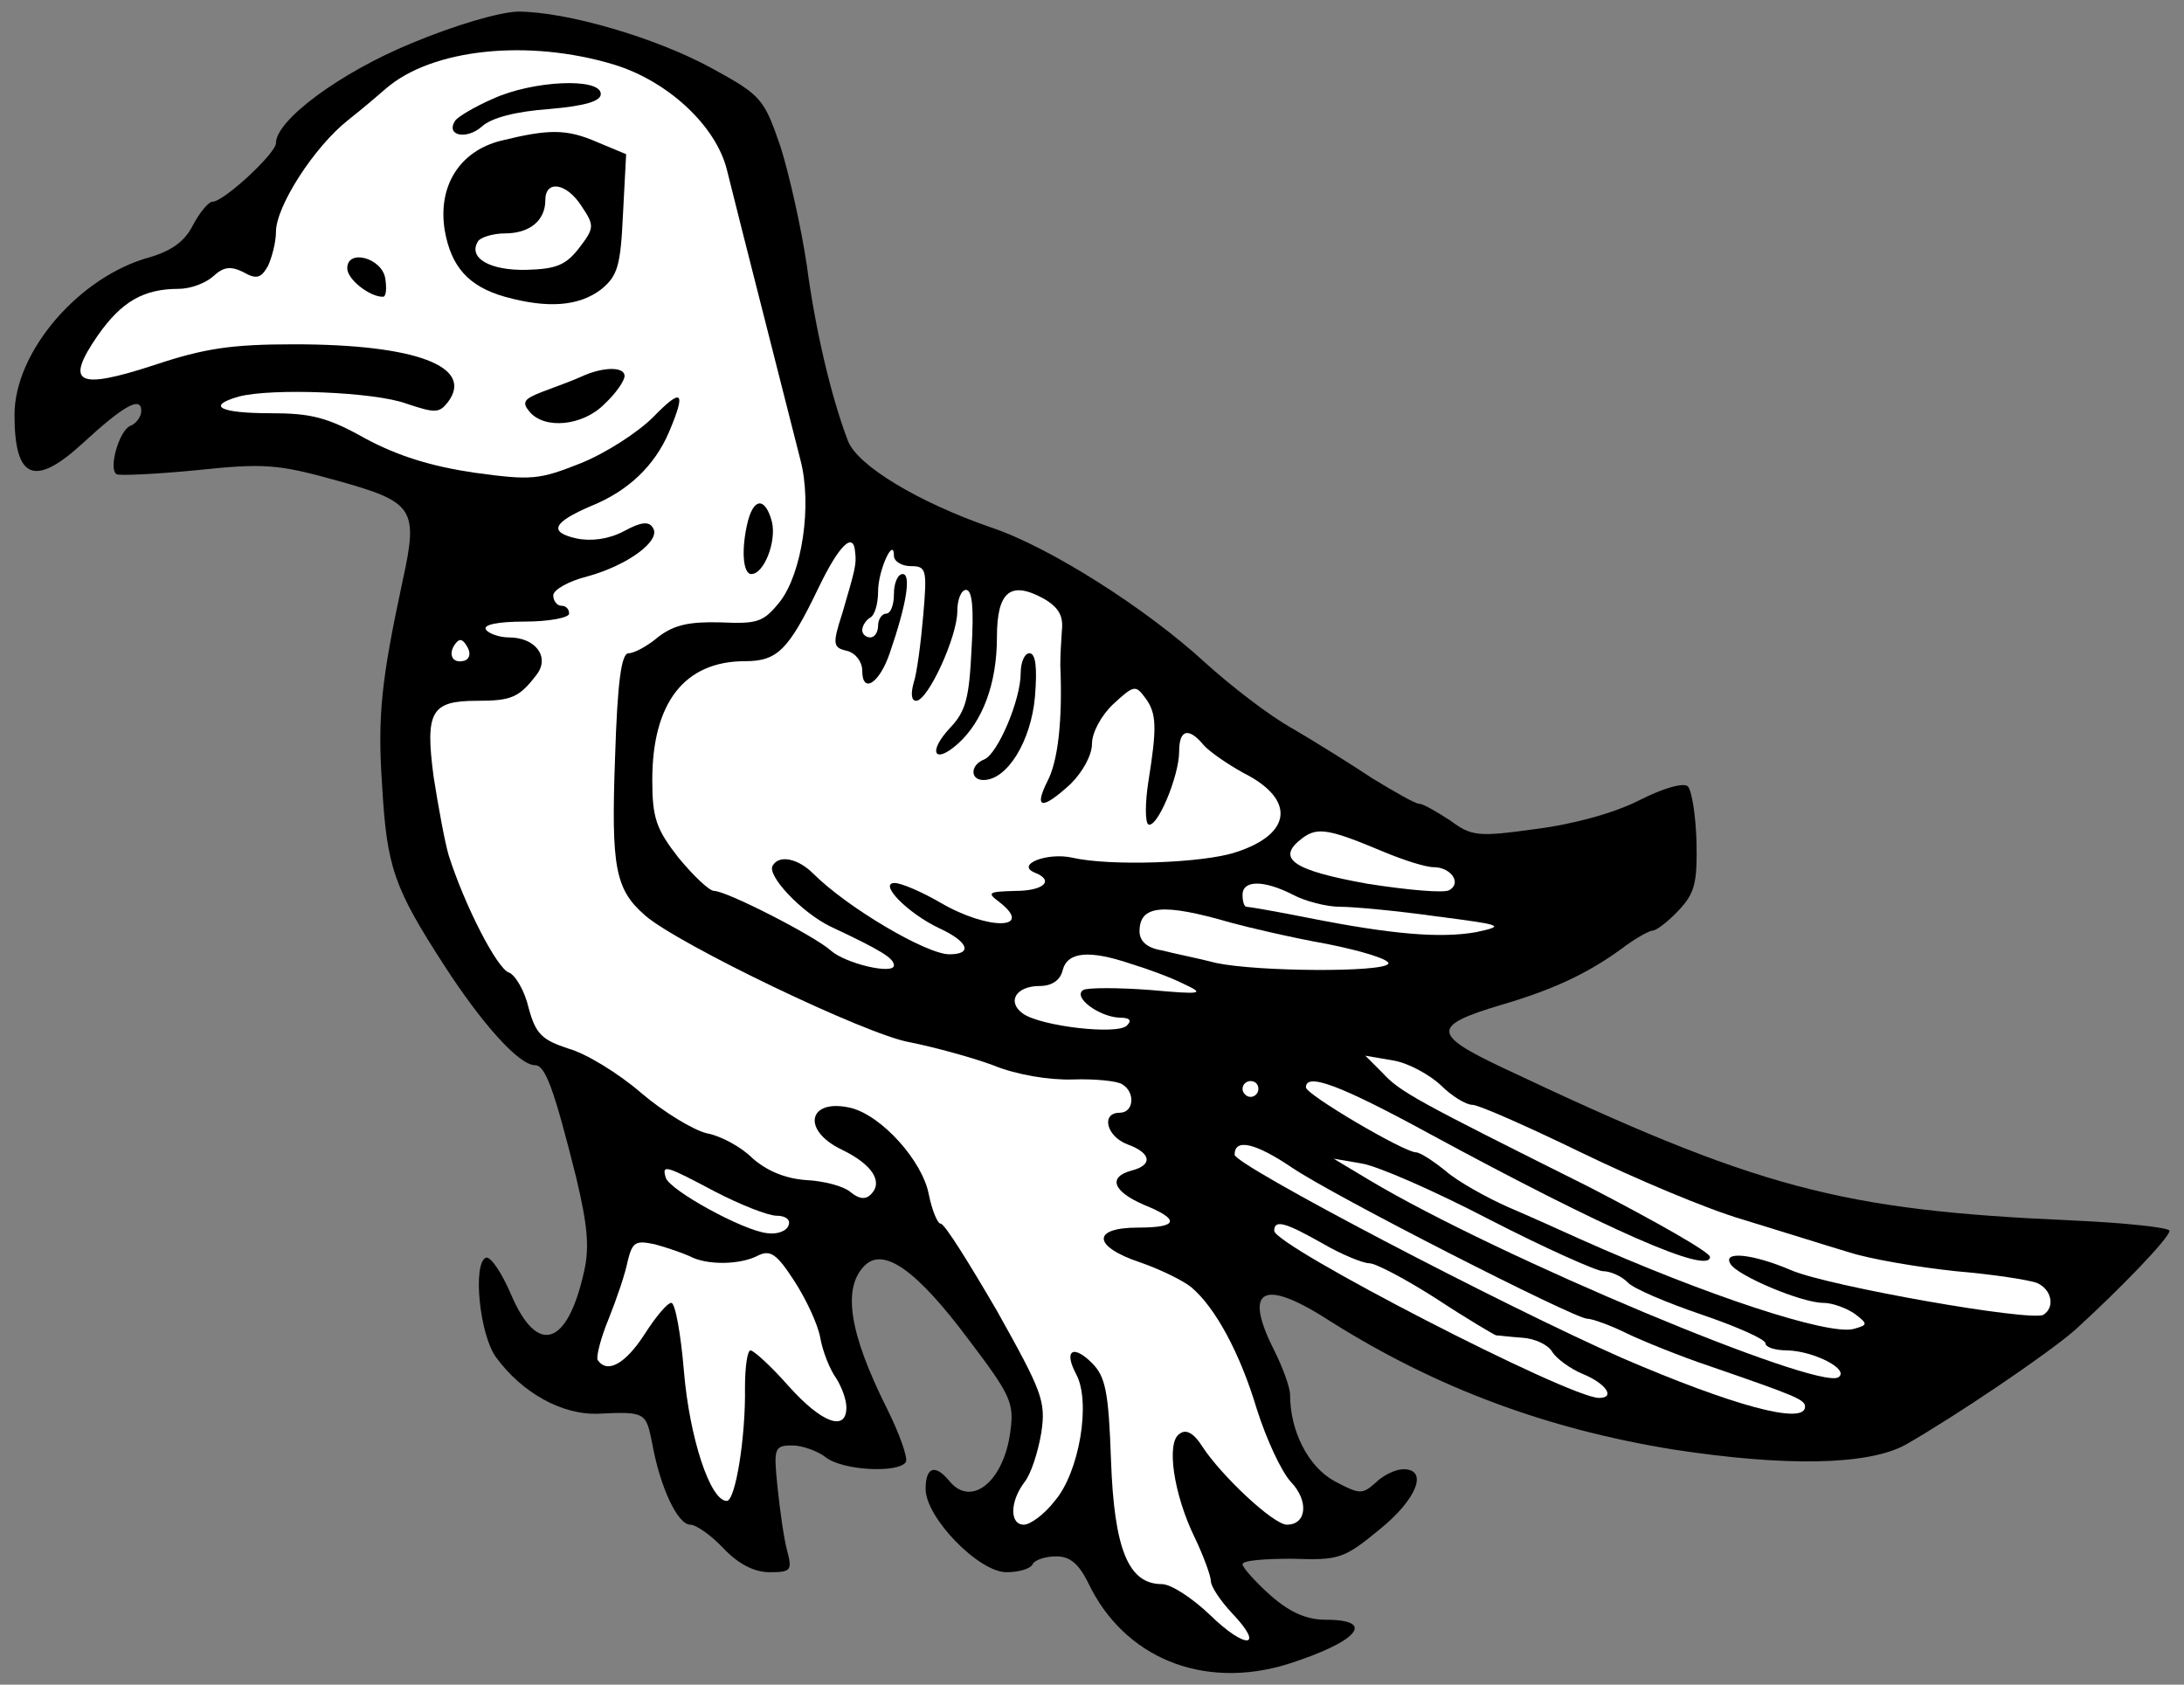 <?xml version="1.0" encoding="UTF-8" standalone="no"?>
<!DOCTYPE svg PUBLIC "-//W3C//DTD SVG 1.1//EN" "http://www.w3.org/Graphics/SVG/1.1/DTD/svg11.dtd">
<svg xmlns:xl="http://www.w3.org/1999/xlink" xmlns="http://www.w3.org/2000/svg" xmlns:dc="http://purl.org/dc/elements/1.1/" version="1.1" viewBox="32.976 61.421 297.5 229.5" width="297.5" height="229.5">
  <rect x="32.976" y="61.421" width="297.5" height="229.5" fill="#808080" stroke="none"/>
  <defs>
    <clipPath id="artboard_clip_path">
      <path d="M 32.976 61.421 L 330.476 61.421 L 330.476 290.921 L 32.976 290.921 Z"/>
    </clipPath>
  </defs>
  <g id="Martlet_(4)" stroke="none" stroke-opacity="1" fill-opacity="1" stroke-dasharray="none" fill="none">
    <title>Martlet (4)</title>
    <g id="Martlet_(4)_Layer_2" clip-path="url(#artboard_clip_path)">
      <title>Layer 2</title>
      <g id="Group_3">
        <g id="Graphic_25">
          <path d="M 89.021 67.317 C 79.308 71.31 70.566 77.785 70.566 80.915 C 70.566 82.318 63.444 88.901 61.933 88.901 C 61.393 88.901 60.206 90.304 59.235 92.139 C 58.155 94.297 56.321 95.592 53.407 96.456 C 43.802 99.046 34.952 109.299 34.952 117.932 C 34.952 126.674 37.65 127.861 44.233 121.817 C 49.845 116.637 52.22 115.342 52.22 117.393 C 52.22 118.148 51.572 119.119 50.709 119.443 C 49.198 120.091 47.687 125.379 48.874 126.026 C 49.198 126.242 54.054 126.026 59.666 125.487 C 68.84 124.516 70.782 124.623 78.876 126.89 C 89.345 129.804 89.992 130.667 87.834 140.488 C 84.92 154.086 84.38 158.943 85.028 168.44 C 85.675 179.664 86.647 182.362 93.554 193.046 C 98.734 201.032 103.698 206.536 105.857 206.536 C 107.26 206.536 108.447 209.774 111.469 221.861 C 112.98 228.229 113.304 231.25 112.548 234.596 C 110.282 244.849 106.181 246.144 102.619 237.834 C 101.324 234.812 99.813 232.545 99.166 232.761 C 97.331 233.517 98.302 243.338 100.569 246.359 C 104.13 251.216 109.526 254.13 114.275 254.022 C 120.966 253.698 120.966 253.806 121.829 258.123 C 122.909 264.059 125.283 269.131 127.01 269.131 C 127.765 269.131 129.816 270.534 131.542 272.369 C 133.593 274.527 135.751 275.606 137.802 275.606 C 140.716 275.606 140.932 275.39 140.176 272.585 C 139.744 270.966 139.205 267.08 138.881 263.951 C 138.341 258.663 138.449 258.339 140.932 258.339 C 142.227 258.339 144.385 259.094 145.464 259.958 C 147.839 261.792 155.393 262.116 156.364 260.605 C 156.688 260.066 155.501 256.72 153.774 253.267 C 148.594 242.906 147.731 236.862 150.752 233.841 C 153.343 231.25 157.875 234.488 164.89 243.877 C 170.61 251.432 171.15 252.511 170.61 256.396 C 169.747 263.195 165.322 266.865 162.3 263.195 C 160.358 260.821 159.062 261.253 159.062 264.275 C 159.062 268.16 166.293 275.606 170.071 275.606 C 171.689 275.606 173.308 275.175 173.632 274.527 C 173.956 273.88 175.467 273.448 176.87 273.448 C 178.704 273.448 179.891 274.419 181.186 277.009 C 186.043 287.262 196.835 291.687 208.383 288.125 C 217.88 285.103 220.578 282.082 213.563 282.082 C 210.973 282.082 208.707 281.11 206.009 278.736 C 203.958 276.901 202.231 274.959 202.231 274.527 C 202.231 273.988 205.253 273.772 209.03 273.772 C 215.398 273.988 216.045 273.772 220.902 269.779 C 225.974 265.678 227.593 261.576 224.139 261.576 C 223.168 261.576 221.441 262.332 220.362 263.411 C 218.527 265.03 218.204 265.03 214.75 263.195 C 211.189 261.253 208.707 256.396 208.707 251.432 C 208.707 250.46 207.735 247.762 206.548 245.388 C 202.231 236.862 205.037 235.459 214.319 241.503 C 228.564 250.46 243.565 256.072 260.833 258.878 C 276.266 261.253 287.49 261.037 292.562 258.231 C 299.361 254.346 311.988 245.82 315.657 242.582 C 321.593 237.186 328.5 230.063 328.5 229.092 C 328.5 228.66 322.564 228.013 315.334 227.689 C 283.604 226.286 272.488 223.372 237.63 206.86 C 228.025 202.327 228.025 201.14 237.414 198.334 C 244.429 196.284 249.069 194.125 253.71 190.78 C 255.545 189.377 257.595 188.19 258.135 188.19 C 258.567 188.19 260.185 187.002 261.588 185.491 C 263.855 183.117 264.178 181.714 264.071 176.102 C 263.963 172.433 263.423 169.087 262.883 168.548 C 262.344 168.008 259.538 168.764 256.192 170.49 C 252.739 172.217 247.235 173.728 242.054 174.375 C 234.284 175.455 233.421 175.347 230.507 173.188 C 228.672 172.001 226.837 170.922 226.298 170.922 C 225.758 170.922 222.952 169.303 219.93 167.469 C 217.017 165.526 212.16 162.504 209.03 160.669 C 205.901 158.943 200.612 154.842 197.159 151.712 C 189.065 144.265 175.79 135.847 167.912 133.257 C 157.983 129.804 149.781 124.839 148.486 121.494 C 146.22 115.558 144.061 106.493 142.874 97.535 C 142.119 92.463 140.5 85.232 139.313 81.455 C 137.046 74.871 136.723 74.44 130.031 70.77 C 122.369 66.561 110.174 63 103.483 63 C 100.892 63.108 94.957 64.835 89.021 67.317 Z" fill="black"/>
        </g>
        <g id="Graphic_24">
          <path d="M 116.649 70.231 C 123.988 72.497 130.463 78.541 131.974 84.476 C 133.593 91.06 140.824 119.335 142.011 124.084 C 143.63 130.235 142.227 139.517 139.205 143.402 C 136.938 146.208 136.183 146.424 131.111 146.208 C 126.902 146.1 124.851 146.532 122.693 148.15 C 121.182 149.446 119.347 150.417 118.592 150.417 C 117.62 150.417 117.081 154.302 116.757 164.663 C 116.217 179.556 116.757 182.578 120.858 186.139 C 125.283 190.024 151.076 202.435 156.904 203.407 C 160.142 204.054 165.322 205.457 168.236 206.536 C 171.366 207.831 175.898 208.587 179.136 208.479 C 182.158 208.371 185.18 208.695 185.827 209.126 C 187.662 210.206 187.446 213.012 185.503 213.012 C 182.913 213.012 183.669 216.249 186.583 217.328 C 189.82 218.516 190.036 220.134 187.122 220.89 C 183.885 221.753 184.532 223.696 188.741 225.531 C 193.813 227.581 193.49 228.66 187.986 228.66 C 181.618 228.66 181.834 231.25 188.309 233.409 C 191.115 234.38 194.137 235.891 195.216 236.754 C 198.562 239.56 201.907 245.82 204.174 253.374 C 205.469 257.475 207.519 261.9 208.815 263.303 C 211.297 265.893 210.973 269.131 208.275 269.131 C 206.44 269.131 199.317 262.44 196.727 258.447 C 195.648 256.72 194.569 256.072 193.705 256.72 C 191.763 257.799 192.842 265.03 195.756 270.966 C 196.943 273.448 197.914 276.146 197.914 276.793 C 197.914 277.549 199.209 279.492 200.828 281.218 C 205.361 285.967 202.663 286.183 197.806 281.434 C 195.432 279.168 192.518 277.225 191.223 277.225 C 186.69 277.225 184.748 272.477 184.316 260.389 C 183.992 251 183.561 248.95 181.726 247.115 C 179.136 244.525 177.841 245.388 179.568 248.626 C 181.618 252.403 179.999 262.008 176.654 265.893 C 175.251 267.728 173.308 269.131 172.445 269.131 C 170.502 269.131 170.502 266.001 172.553 263.303 C 173.416 262.224 174.387 259.202 174.819 256.612 C 175.467 252.295 174.927 251 168.775 239.992 C 164.998 233.517 161.653 228.121 161.113 228.121 C 160.681 228.121 159.926 226.286 159.494 224.128 C 158.631 219.595 153.127 213.443 148.918 212.364 C 143.09 210.961 142.011 215.386 147.731 218.084 C 151.724 220.026 153.343 222.401 151.616 224.128 C 150.86 224.883 149.997 224.775 148.81 223.804 C 147.946 223.048 145.248 222.293 142.766 222.185 C 139.852 221.969 137.37 220.89 135.428 219.163 C 133.917 217.652 131.111 216.141 129.276 215.818 C 127.441 215.386 123.34 212.904 120.318 210.314 C 117.189 207.615 112.764 204.917 110.39 204.27 C 106.828 203.083 105.965 202.327 104.994 198.766 C 104.454 196.392 103.159 194.233 102.295 193.909 C 100.677 193.37 96.252 184.736 94.093 177.937 C 93.554 176.102 92.69 171.354 92.043 167.253 C 90.856 158.295 91.719 156.892 97.979 156.892 C 102.619 156.892 103.698 156.46 106.073 153.331 C 107.907 150.956 105.965 148.258 102.295 148.258 C 101 148.258 99.49 147.719 99.166 147.179 C 98.734 146.532 100.785 146.1 104.454 146.1 C 107.8 146.1 110.498 145.56 110.498 145.021 C 110.498 144.373 110.066 143.941 109.418 143.941 C 108.879 143.941 108.339 143.294 108.339 142.539 C 108.339 141.783 110.39 140.596 112.98 139.948 C 118.484 138.437 123.017 135.092 121.937 133.365 C 121.398 132.394 120.318 132.502 117.944 133.797 C 115.894 134.876 113.519 135.2 111.469 134.768 C 107.692 133.905 108.231 132.61 113.519 130.343 C 118.592 128.293 122.153 124.839 124.096 120.307 C 126.47 114.695 125.93 114.155 121.937 118.256 C 119.887 120.307 115.57 123.113 112.116 124.516 C 106.397 126.782 105.425 126.89 97.547 125.811 C 91.719 124.947 87.186 123.544 82.762 121.17 C 77.581 118.256 75.315 117.716 69.811 117.716 C 63.012 117.716 60.961 116.745 65.494 115.45 C 69.919 114.263 84.057 114.803 88.374 116.421 C 92.259 117.716 92.798 117.716 93.985 116.206 C 97.655 111.349 89.561 108.327 73.049 108.327 C 64.523 108.327 60.853 108.867 54.054 111.133 C 43.478 114.587 41.751 113.723 46.284 107.14 C 49.522 102.499 52.543 100.773 57.292 100.773 C 58.911 100.773 60.961 100.017 62.041 99.046 C 63.444 97.751 64.415 97.643 66.142 98.506 C 67.868 99.478 68.516 99.37 69.487 97.643 C 70.027 96.456 70.566 94.405 70.566 93.002 C 70.566 89.549 75.747 81.455 80.387 77.785 C 82.438 76.166 84.704 74.224 85.568 73.468 C 91.827 68.072 104.886 66.669 116.649 70.231 Z" fill="#FFFFFF"/>
        </g>
        <g id="Graphic_23">
          <path d="M 149.457 136.603 C 149.673 138.33 149.457 138.977 147.731 144.913 C 146.328 149.23 146.436 149.661 148.378 150.093 C 149.565 150.417 150.429 151.604 150.429 152.791 C 150.429 156.029 152.803 154.518 154.206 150.309 C 156.472 143.726 157.12 139.625 155.933 139.625 C 155.285 139.625 154.746 140.812 154.746 142.323 C 154.746 143.834 154.314 145.021 153.666 145.021 C 153.127 145.021 152.587 145.776 152.587 146.64 C 152.587 147.503 152.155 148.258 151.508 148.258 C 150.968 148.258 150.429 147.827 150.429 147.287 C 150.429 146.64 150.968 145.884 151.508 145.56 C 152.155 145.237 152.587 143.618 152.587 141.999 C 152.587 139.085 154.746 134.444 154.746 137.142 C 154.746 137.898 155.825 138.545 157.012 138.545 C 159.17 138.545 159.278 138.977 158.739 145.237 C 158.415 149.014 157.875 153.115 157.444 154.41 C 157.012 155.921 157.12 156.892 157.767 156.892 C 159.386 156.892 163.379 148.15 163.379 144.697 C 163.379 143.078 163.919 141.783 164.566 141.783 C 165.43 141.783 165.646 144.373 165.322 149.769 C 164.998 156.46 164.566 158.295 162.408 160.561 C 159.278 163.907 160.25 165.634 163.487 162.72 C 166.833 159.698 168.775 154.518 168.775 148.258 C 168.775 141.999 170.61 140.488 175.143 142.97 C 177.193 144.157 177.841 145.344 177.625 147.287 C 177.517 148.69 177.409 150.849 177.409 152.036 C 177.733 159.59 177.085 165.094 175.682 167.792 C 173.74 171.677 174.927 171.785 178.812 168.224 C 180.431 166.605 181.726 164.339 181.726 162.72 C 181.726 161.209 183.021 158.835 184.64 157.324 C 187.446 154.734 187.662 154.734 188.957 156.46 C 190.576 158.619 190.576 160.561 189.389 168.008 C 188.957 170.814 188.957 173.404 189.389 173.728 C 190.576 174.375 193.597 167.145 193.597 163.799 C 193.597 160.777 194.893 160.454 196.943 162.936 C 197.699 163.799 200.181 165.526 202.339 166.713 C 209.462 170.274 209.03 175.023 201.368 177.505 C 196.943 179.016 184.1 179.448 179.028 178.261 C 175.575 177.505 171.258 179.232 173.956 180.311 C 176.654 181.39 175.143 182.793 171.258 182.793 C 167.588 182.901 167.372 183.009 169.099 184.304 C 173.956 188.082 167.588 188.19 161.113 184.412 C 158.523 182.901 155.717 181.714 154.853 181.714 C 152.587 181.714 156.58 185.815 160.897 187.866 C 164.89 189.7 165.538 191.427 162.3 191.427 C 159.17 191.427 148.378 185.06 143.738 180.419 C 141.687 178.369 139.097 177.829 138.234 179.34 C 137.37 180.635 142.119 185.707 146.112 187.65 C 153.019 190.888 154.746 191.967 154.746 192.938 C 154.746 194.233 148.162 192.722 146.112 190.888 C 143.953 188.945 131.974 182.793 130.247 182.793 C 129.6 182.793 127.441 180.743 125.391 178.261 C 122.369 174.375 121.829 172.865 121.829 167.684 C 121.829 157.108 126.254 151.496 134.456 151.496 C 138.881 151.496 140.392 149.985 144.493 141.459 C 147.299 135.631 149.242 133.797 149.457 136.603 Z" fill="#FFFFFF"/>
        </g>
        <g id="Graphic_22">
          <path d="M 96.36 151.388 C 94.741 151.928 93.985 150.741 94.849 149.338 C 95.496 148.366 95.928 148.366 96.576 149.446 C 97.115 150.309 97.007 151.064 96.36 151.388 Z" fill="#FFFFFF"/>
        </g>
        <g id="Graphic_21">
          <path d="M 221.549 177.505 C 224.139 178.584 227.161 179.556 228.24 179.556 C 230.615 179.556 232.126 181.714 230.399 182.685 C 229.751 183.117 224.787 182.685 219.283 181.822 C 209.03 179.987 206.656 178.369 210.433 175.563 C 212.484 174.052 214.103 174.375 221.549 177.505 Z" fill="#FFFFFF"/>
        </g>
        <g id="Graphic_20">
          <path d="M 209.138 183.333 C 210.757 184.196 213.671 184.952 215.506 184.952 C 217.34 184.952 223.168 185.491 228.564 186.247 C 237.738 187.434 238.061 187.542 234.068 188.405 C 229.212 189.269 222.629 188.729 211.189 186.463 C 206.872 185.599 203.095 184.952 202.771 184.952 C 202.447 184.952 202.231 184.196 202.231 183.333 C 202.231 181.283 205.145 181.283 209.138 183.333 Z" fill="#FFFFFF"/>
        </g>
        <g id="Graphic_19">
          <path d="M 200.612 187.11 C 202.987 187.758 208.922 189.161 213.779 190.024 C 218.635 190.995 222.413 192.183 222.089 192.722 C 221.333 193.909 204.282 193.801 198.67 192.614 C 196.188 191.967 192.842 191.319 191.223 190.888 C 189.173 190.564 188.201 189.593 188.201 188.297 C 188.201 184.736 191.331 184.412 200.612 187.11 Z" fill="#FFFFFF"/>
        </g>
        <g id="Graphic_18">
          <path d="M 187.014 192.722 C 189.173 193.37 192.41 194.557 194.137 195.42 C 197.159 196.823 196.835 196.931 189.604 196.284 C 185.287 195.96 181.186 195.96 180.539 196.284 C 179.028 197.255 182.697 199.953 185.503 200.061 C 186.798 200.061 187.23 200.385 186.475 201.14 C 185.18 202.435 174.819 201.248 172.337 199.521 C 170.071 197.903 171.366 195.744 174.603 195.744 C 176.222 195.744 177.409 194.989 177.733 193.586 C 178.381 191.103 181.294 190.78 187.014 192.722 Z" fill="#FFFFFF"/>
        </g>
        <g id="Graphic_17">
          <path d="M 229.212 209.234 C 230.723 210.745 232.665 211.932 233.529 211.932 C 234.392 211.932 240.975 214.846 248.314 218.408 C 255.653 221.969 265.581 226.178 270.438 227.581 C 275.402 229.092 281.878 231.142 284.792 232.006 C 287.813 232.977 294.289 234.056 299.361 234.596 C 304.433 235.028 309.398 235.783 310.477 236.215 C 312.42 237.078 312.959 239.452 311.34 240.532 C 309.614 241.503 282.094 236.647 277.021 234.488 C 271.733 232.222 267.524 231.79 268.711 233.625 C 269.683 235.244 278.424 238.913 281.338 238.913 C 282.633 238.913 284.576 239.668 285.655 240.424 C 287.49 241.827 287.382 241.935 285.439 242.474 C 281.986 243.338 265.474 237.942 248.098 230.171 C 245.724 229.092 241.407 227.149 238.385 225.854 C 235.471 224.559 231.586 222.401 229.967 220.998 C 228.24 219.595 226.406 218.408 225.866 218.408 C 224.247 218.408 210.865 210.529 210.865 209.558 C 210.865 207.508 215.506 209.234 227.593 215.818 C 251.66 228.876 265.905 235.136 265.905 232.653 C 265.905 232.006 258.459 227.797 249.501 223.156 C 225.758 211.285 223.708 210.206 221.226 207.508 L 218.959 205.241 L 222.736 205.889 C 224.787 206.213 227.701 207.831 229.212 209.234 Z" fill="#FFFFFF"/>
        </g>
        <g id="Graphic_16">
          <path d="M 204.39 209.774 C 204.39 210.314 203.958 210.853 203.31 210.853 C 202.771 210.853 202.231 210.314 202.231 209.774 C 202.231 209.126 202.771 208.695 203.31 208.695 C 203.958 208.695 204.39 209.126 204.39 209.774 Z" fill="#FFFFFF"/>
        </g>
        <g id="Graphic_15">
          <path d="M 208.922 220.458 C 214.426 224.235 247.451 241.071 249.177 241.071 C 249.825 241.071 252.307 241.935 254.681 243.122 C 256.948 244.201 262.02 246.252 265.905 247.547 C 277.453 251.54 278.856 252.079 278.856 253.051 C 278.856 255.641 268.819 252.835 254.034 246.467 C 237.846 239.345 201.152 220.134 201.152 218.731 C 201.152 216.465 203.958 217.113 208.922 220.458 Z" fill="#FFFFFF"/>
        </g>
        <g id="Graphic_14">
          <path d="M 235.903 227.581 C 243.457 231.466 250.472 234.596 251.336 234.596 C 252.307 234.596 253.818 235.244 254.681 236.107 C 255.437 236.97 260.077 238.913 264.826 240.532 C 269.575 242.151 273.46 243.877 273.46 244.417 C 273.46 244.957 274.755 245.388 276.482 245.388 C 280.043 245.496 285.007 247.978 283.389 249.058 C 280.475 250.784 236.982 232.653 219.499 222.185 L 214.642 219.271 L 218.42 219.919 C 220.578 220.242 228.456 223.696 235.903 227.581 Z" fill="#FFFFFF"/>
        </g>
        <g id="Graphic_13">
          <path d="M 130.463 223.804 C 133.809 225.531 137.586 227.041 138.773 227.041 C 139.96 227.041 140.716 227.581 140.392 228.337 C 140.176 229.092 138.881 229.632 137.478 229.416 C 134.24 229.092 124.204 223.588 123.664 221.861 C 123.124 220.026 123.556 220.134 130.463 223.804 Z" fill="#FFFFFF"/>
        </g>
        <g id="Graphic_12">
          <path d="M 213.131 230.819 C 215.721 232.33 218.635 233.517 219.499 233.517 C 220.362 233.517 224.463 235.675 228.672 238.373 C 232.773 241.071 236.443 243.23 236.766 243.338 C 237.09 243.338 238.709 243.554 240.328 243.661 C 242.054 243.769 243.889 244.633 244.429 245.604 C 244.968 246.467 246.803 247.87 248.638 248.626 C 251.767 249.921 253.063 251.863 250.796 251.863 C 246.695 251.863 206.548 231.142 206.548 229.092 C 206.548 227.473 208.167 228.013 213.131 230.819 Z" fill="#FFFFFF"/>
        </g>
        <g id="Graphic_11">
          <path d="M 126.902 232.545 C 129.276 233.841 133.917 233.733 136.291 232.438 C 137.91 231.682 138.773 232.222 141.147 235.891 C 142.766 238.373 144.385 241.827 144.709 243.661 C 145.033 245.496 146.004 247.978 146.867 249.165 C 147.623 250.353 148.27 252.079 148.27 253.159 C 148.27 256.504 144.925 255.317 140.392 250.245 C 138.018 247.547 135.643 245.388 135.212 245.388 C 134.78 245.388 134.456 247.655 134.456 250.46 C 134.564 257.152 133.161 265.893 131.974 265.893 C 129.708 265.893 126.902 257.26 126.146 248.302 C 125.715 243.122 124.959 238.913 124.419 238.913 C 123.88 238.913 122.261 240.855 120.75 243.23 C 118.16 247.223 115.678 248.626 114.383 246.683 C 114.167 246.252 114.814 243.661 115.894 241.071 C 116.973 238.373 118.16 234.92 118.484 233.193 C 119.131 230.603 119.563 230.387 122.153 230.927 C 123.772 231.358 125.93 232.114 126.902 232.545 Z" fill="#FFFFFF"/>
        </g>
        <g id="Graphic_10">
          <path d="M 100.137 74.871 C 97.655 75.951 95.281 77.354 94.957 77.893 C 93.662 79.944 96.576 80.483 98.626 78.649 C 99.921 77.462 103.267 76.598 107.8 76.274 C 112.764 75.843 114.814 75.195 114.814 74.224 C 114.814 71.958 105.533 72.389 100.137 74.871 Z" fill="black"/>
        </g>
        <g id="Graphic_9">
          <path d="M 101.216 80.591 C 95.604 81.994 92.583 86.743 93.554 92.786 C 94.417 97.751 96.791 100.449 101.756 101.852 C 107.584 103.471 111.793 103.147 114.814 100.881 C 117.081 99.046 117.512 97.751 117.836 90.628 L 118.268 82.426 L 114.383 80.807 C 110.174 78.972 107.8 78.972 101.216 80.591 Z" fill="black"/>
        </g>
        <g id="Graphic_8">
          <path d="M 112.224 89.549 C 113.951 92.139 113.951 92.463 111.901 95.161 C 110.066 97.535 108.771 98.075 104.67 98.183 C 99.705 98.29 96.684 96.564 98.087 94.297 C 98.41 93.758 100.137 93.218 101.756 93.218 C 105.101 93.218 107.26 91.491 107.26 88.685 C 107.26 85.879 110.174 86.311 112.224 89.549 Z" fill="#FFFFFF"/>
        </g>
        <g id="Graphic_7">
          <path d="M 80.279 97.967 C 80.279 99.478 83.301 101.852 85.136 101.852 C 85.568 101.852 85.675 100.773 85.46 99.37 C 85.028 96.564 80.279 95.269 80.279 97.967 Z" fill="black"/>
        </g>
        <g id="Graphic_6">
          <path d="M 112.116 112.752 C 110.929 113.292 108.555 114.155 106.828 114.803 C 104.346 115.774 104.022 116.206 105.101 117.501 C 107.152 119.983 112.44 119.443 115.354 116.421 C 116.865 115.018 118.052 113.292 118.052 112.644 C 118.052 111.349 115.138 111.349 112.116 112.752 Z" fill="black"/>
        </g>
        <g id="Graphic_5">
          <path d="M 134.888 132.286 C 133.917 136.063 134.132 139.625 135.32 139.625 C 137.046 139.625 138.773 135.2 138.126 132.502 C 137.262 129.264 135.751 129.156 134.888 132.286 Z" fill="black"/>
        </g>
        <g id="Graphic_4">
          <path d="M 172.013 153.115 C 172.013 156.784 168.883 164.123 167.049 164.878 C 165.106 165.634 165.106 167.684 166.941 167.684 C 170.178 167.684 173.416 162.396 173.956 156.353 C 174.279 152.359 174.064 150.417 173.2 150.417 C 172.553 150.417 172.013 151.604 172.013 153.115 Z" fill="black"/>
        </g>
      </g>
    </g>
  </g>
</svg>
